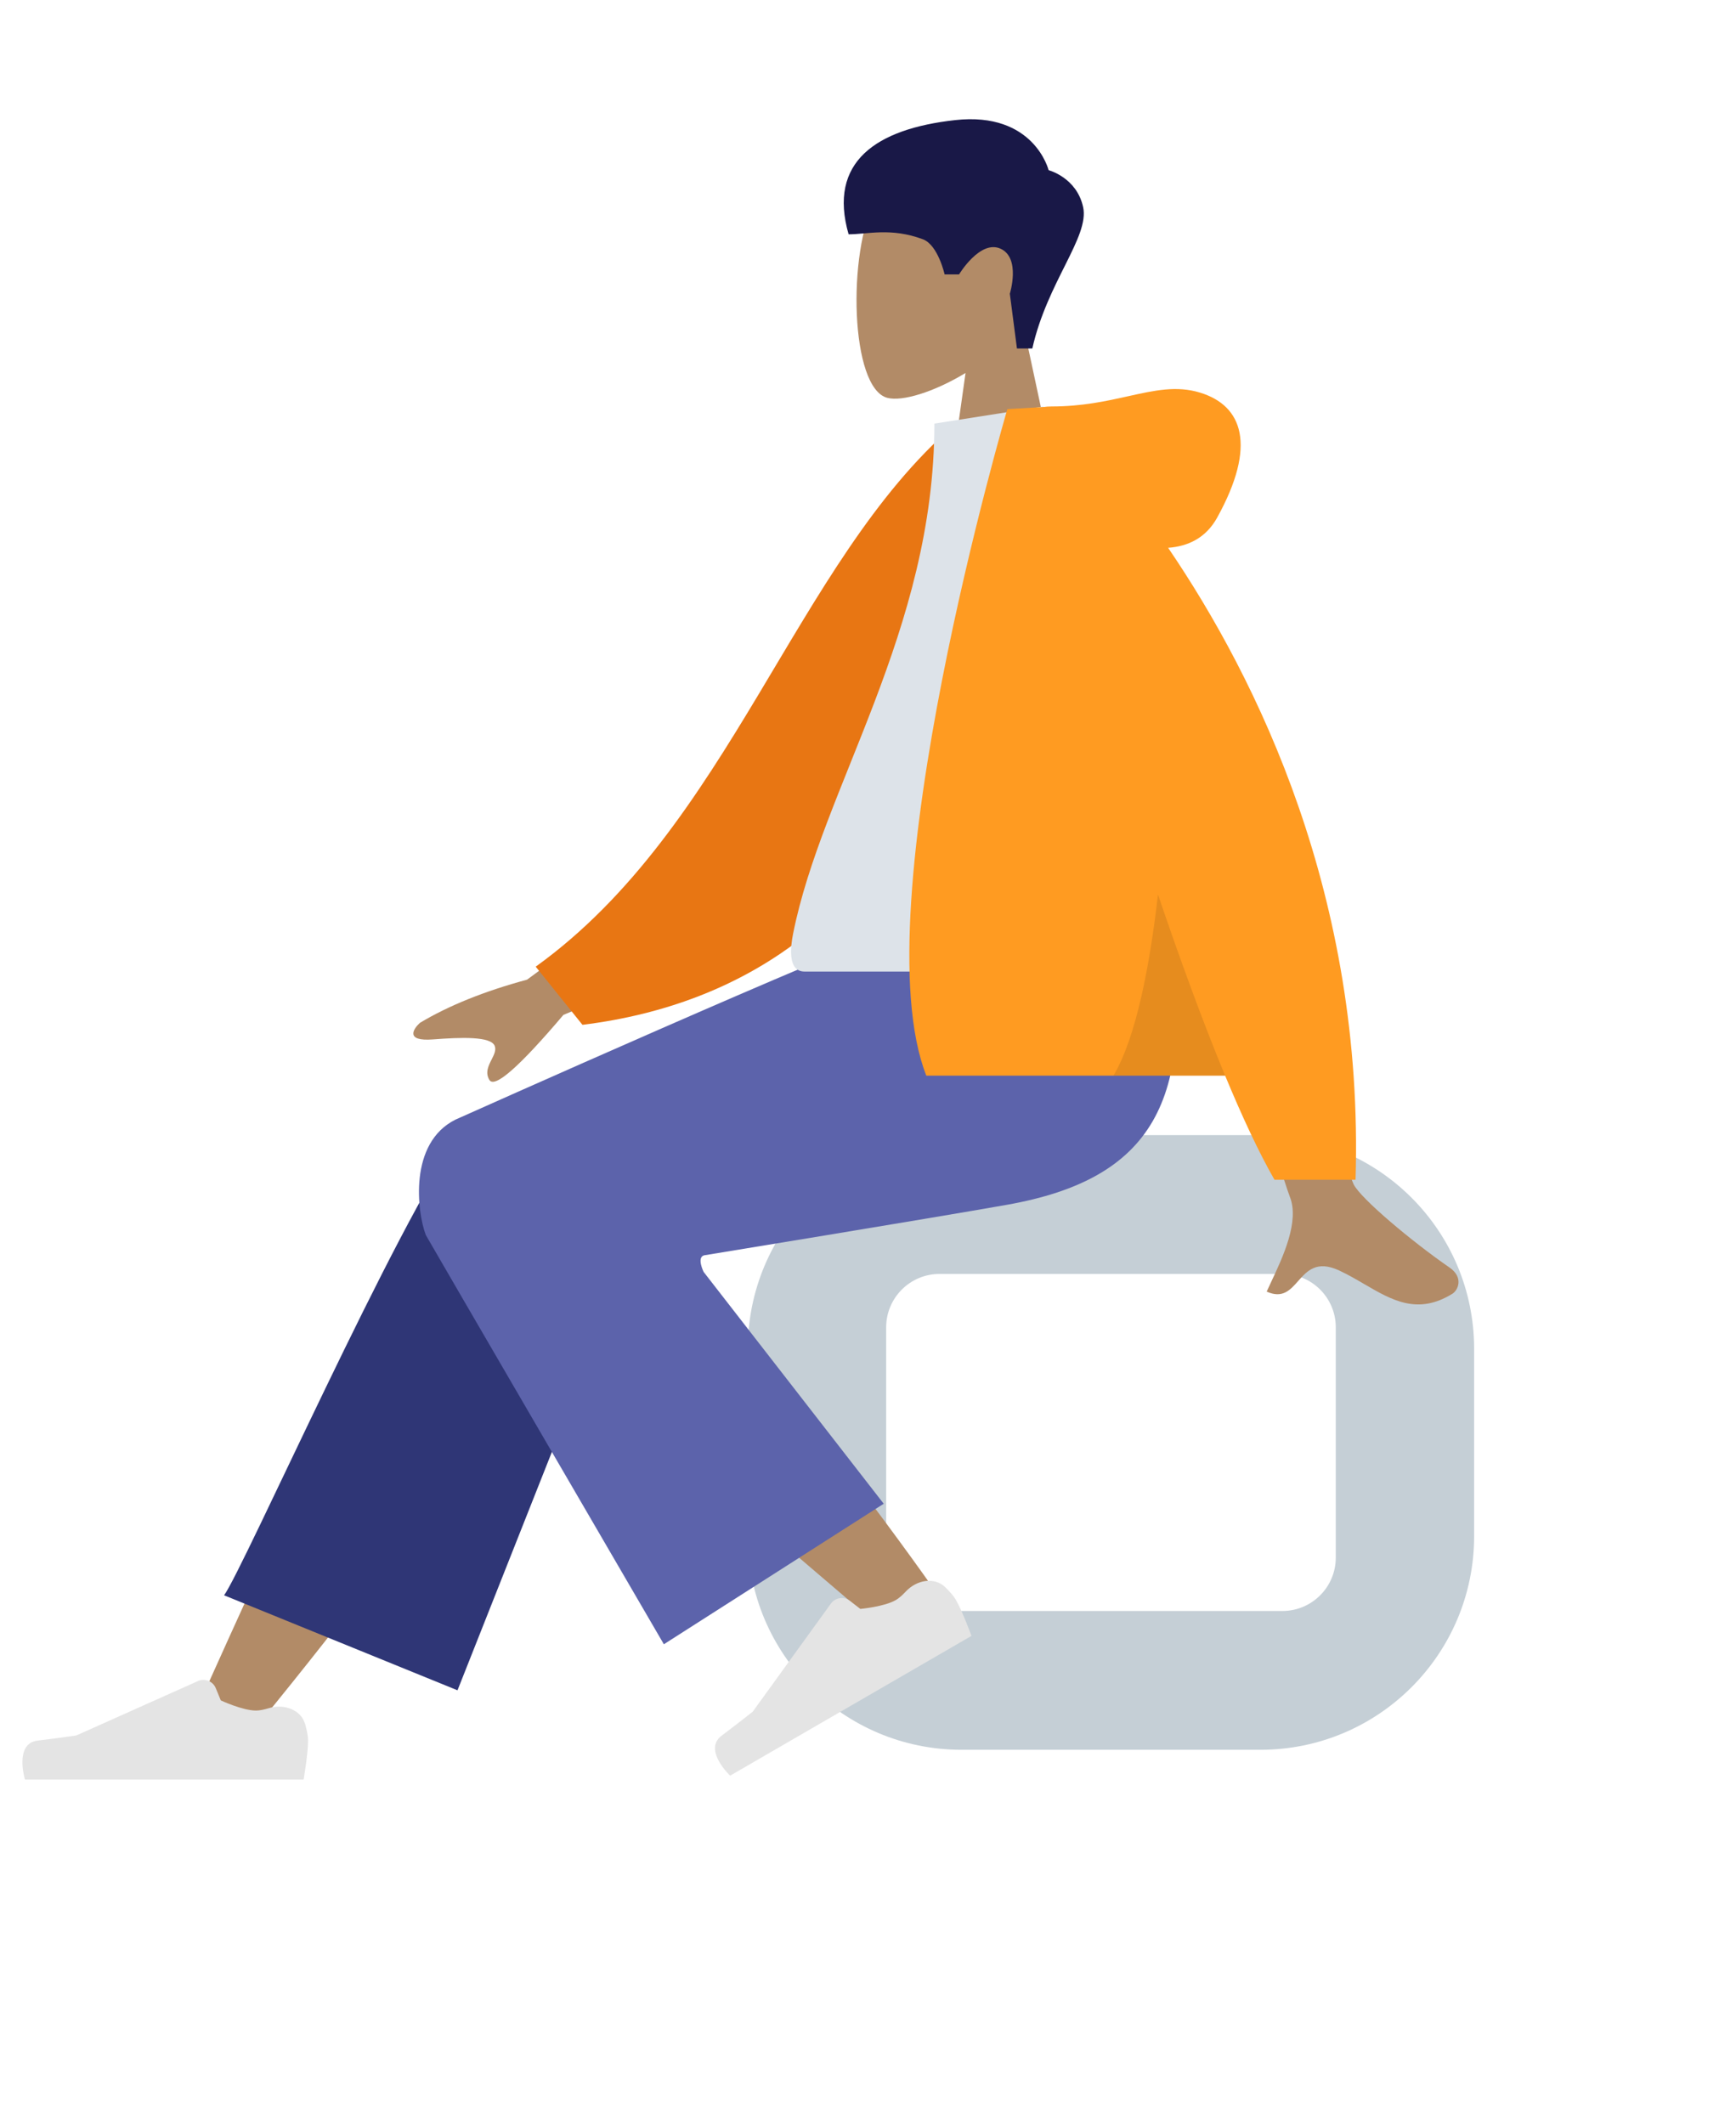 <svg width="130" height="159" viewBox="0 0 130 159" fill="none" xmlns="http://www.w3.org/2000/svg">
<path fill-rule="evenodd" clip-rule="evenodd" d="M72.304 27.924C69.908 29.372 67.554 30.072 66.449 29.786C63.678 29.07 63.423 18.902 65.567 14.894C67.711 10.886 78.733 9.138 79.289 17.08C79.482 19.837 78.328 22.297 76.623 24.304L79.68 38.595H70.8L72.304 27.924Z" fill="#B28B67"/>
<path fill-rule="evenodd" clip-rule="evenodd" d="M77.305 26.091C78.42 21.118 81.595 17.728 81.11 15.505C80.625 13.283 78.525 12.741 78.525 12.741C78.525 12.741 77.439 8.334 71.519 8.992C65.6 9.65 61.987 12.116 63.547 17.541C64.981 17.541 66.713 17.021 69.107 17.912C70.247 18.337 70.737 20.544 70.737 20.544H71.819C71.819 20.544 73.394 17.925 74.925 18.619C76.456 19.313 75.621 21.991 75.621 21.991L76.154 26.091H77.305Z" fill="#191847"/>
<path fill-rule="evenodd" clip-rule="evenodd" d="M94.39 84.983C103.227 84.983 110.39 92.147 110.39 100.983V115C110.39 123.837 103.227 131 94.39 131H72C63.163 131 56 123.837 56 115V100.983C56 92.147 63.163 84.983 72 84.983H94.39ZM96.03 95.374C98.239 95.374 100.03 97.165 100.03 99.374V116.609C100.03 118.818 98.239 120.609 96.03 120.609H70.36C68.151 120.609 66.36 118.818 66.36 116.609V99.374C66.36 97.165 68.151 95.374 70.36 95.374H96.03Z" fill="#C5CFD6"/>
<path fill-rule="evenodd" clip-rule="evenodd" d="M19.311 129.144C26.606 120.21 31.542 113.586 34.119 109.273C38.531 101.889 42.142 95.318 43.282 92.808C45.999 86.822 37.026 84.019 34.995 86.811C31.921 91.037 25.356 104.334 15.3 126.702L19.311 129.144Z" fill="#B28B67"/>
<path fill-rule="evenodd" clip-rule="evenodd" d="M34.26 126.547L47.836 92.27C50.739 86.022 36.717 81.915 34.583 84.823C29.738 91.424 18.223 117.467 16.78 119.434L34.26 126.547Z" fill="#2F3676"/>
<path fill-rule="evenodd" clip-rule="evenodd" d="M70.418 119.673C67.773 115.804 58.154 102.787 52.915 97.401C51.409 95.853 49.94 94.367 48.55 92.983C44.42 88.868 36.196 95.784 40.319 99.532C50.585 108.865 65.564 121.465 66.816 122.589C68.57 124.163 72.08 122.104 70.418 119.673Z" fill="#B28B67"/>
<path fill-rule="evenodd" clip-rule="evenodd" d="M67.837 119.145C68.639 118.289 69.973 118.022 70.804 118.846C71.132 119.171 71.422 119.499 71.577 119.768C72.078 120.637 72.749 122.472 72.749 122.472C71.743 123.055 54.676 132.938 54.676 132.938C54.676 132.938 52.627 131.01 54.038 129.945C55.448 128.88 56.366 128.148 56.366 128.148L62.223 120.054C62.554 119.597 63.196 119.504 63.642 119.848L64.425 120.453C64.425 120.453 66.209 120.297 67.087 119.788C67.324 119.651 67.584 119.416 67.837 119.145Z" fill="#E4E4E4"/>
<path fill-rule="evenodd" clip-rule="evenodd" d="M20.138 127.883C21.261 127.544 22.552 127.981 22.86 129.112C22.982 129.557 23.07 129.986 23.07 130.297C23.07 131.301 22.736 133.227 22.736 133.227C21.576 133.227 1.868 133.227 1.868 133.227C1.868 133.227 1.054 130.529 2.807 130.314C4.56 130.099 5.719 129.926 5.719 129.926L14.825 125.854C15.34 125.624 15.944 125.865 16.158 126.387L16.535 127.303C16.535 127.303 18.157 128.063 19.171 128.063C19.444 128.063 19.785 127.99 20.138 127.883Z" fill="#E4E4E4"/>
<path fill-rule="evenodd" clip-rule="evenodd" d="M52.721 93.982C52.721 93.982 69.647 91.217 75.395 90.2C86.319 88.268 89.504 82.372 87.621 69.509L67.494 69.509C63.499 70.666 34.108 83.822 34.108 83.822C30.583 85.577 31.239 90.753 31.884 92.458C31.923 92.562 49.713 123.1 49.713 123.1L66.177 112.58L52.69 95.222C52.69 95.222 52.156 94.143 52.721 93.982Z" fill="#5C63AB"/>
<path fill-rule="evenodd" clip-rule="evenodd" d="M39.469 73.343L51.271 64.651L53.88 71.12L42.193 75.98C38.887 79.875 37.039 81.498 36.648 80.851C36.318 80.305 36.576 79.794 36.813 79.323C36.998 78.956 37.171 78.614 37.044 78.299C36.753 77.579 34.533 77.655 32.429 77.817C30.325 77.98 30.938 77.041 31.445 76.577C33.593 75.288 36.268 74.21 39.469 73.343ZM101.363 88.66C100.278 86.454 96.586 64.951 96.586 64.951L88.854 64.981C88.854 64.981 96.015 88.168 96.586 89.587C97.328 91.43 96.068 94.108 95.214 95.923C95.082 96.204 94.96 96.464 94.856 96.698C96.041 97.23 96.61 96.587 97.21 95.909C97.888 95.144 98.605 94.334 100.293 95.121C100.946 95.426 101.563 95.786 102.166 96.137C104.249 97.352 106.163 98.467 108.766 96.856C109.179 96.601 109.631 95.639 108.538 94.888C105.816 93.015 101.893 89.739 101.363 88.66Z" fill="#B28B67"/>
<path fill-rule="evenodd" clip-rule="evenodd" d="M74.613 32.409L71.413 31.859C59.543 42.144 54.667 61.904 40.116 72.371L43.618 76.725C68.861 73.59 75.118 49.489 74.613 32.409Z" fill="#E87613"/>
<path fill-rule="evenodd" clip-rule="evenodd" d="M88.56 72.737C88.56 72.737 69.317 72.737 60.251 72.737C58.957 72.737 59.201 70.863 59.388 69.918C61.546 59.007 69.971 47.246 69.971 31.715L78.136 30.431C84.891 41.326 87.226 54.74 88.56 72.737Z" fill="#DDE3E9"/>
<path fill-rule="evenodd" clip-rule="evenodd" d="M91.743 80.53C93.015 83.595 94.263 86.269 95.439 88.323H101.51C102.163 67.14 94.167 50.84 87.475 41.012C88.961 40.905 90.302 40.282 91.15 38.748C94.135 33.346 93.057 30.372 89.867 29.395C88.113 28.857 86.464 29.224 84.489 29.663C82.873 30.023 81.04 30.43 78.754 30.431C78.753 30.431 78.752 30.431 78.751 30.431C78.53 30.431 78.328 30.445 78.145 30.474L75.436 30.629C75.436 30.629 64.434 68.025 69.367 80.53H91.743Z" fill="#FF9B21"/>
<path fill-rule="evenodd" clip-rule="evenodd" d="M91.743 80.53C90.074 76.508 88.362 71.815 86.715 66.968C86.102 72.306 85.08 77.667 83.38 80.53H91.743Z" fill="black" fill-opacity="0.1"/>
</svg>
